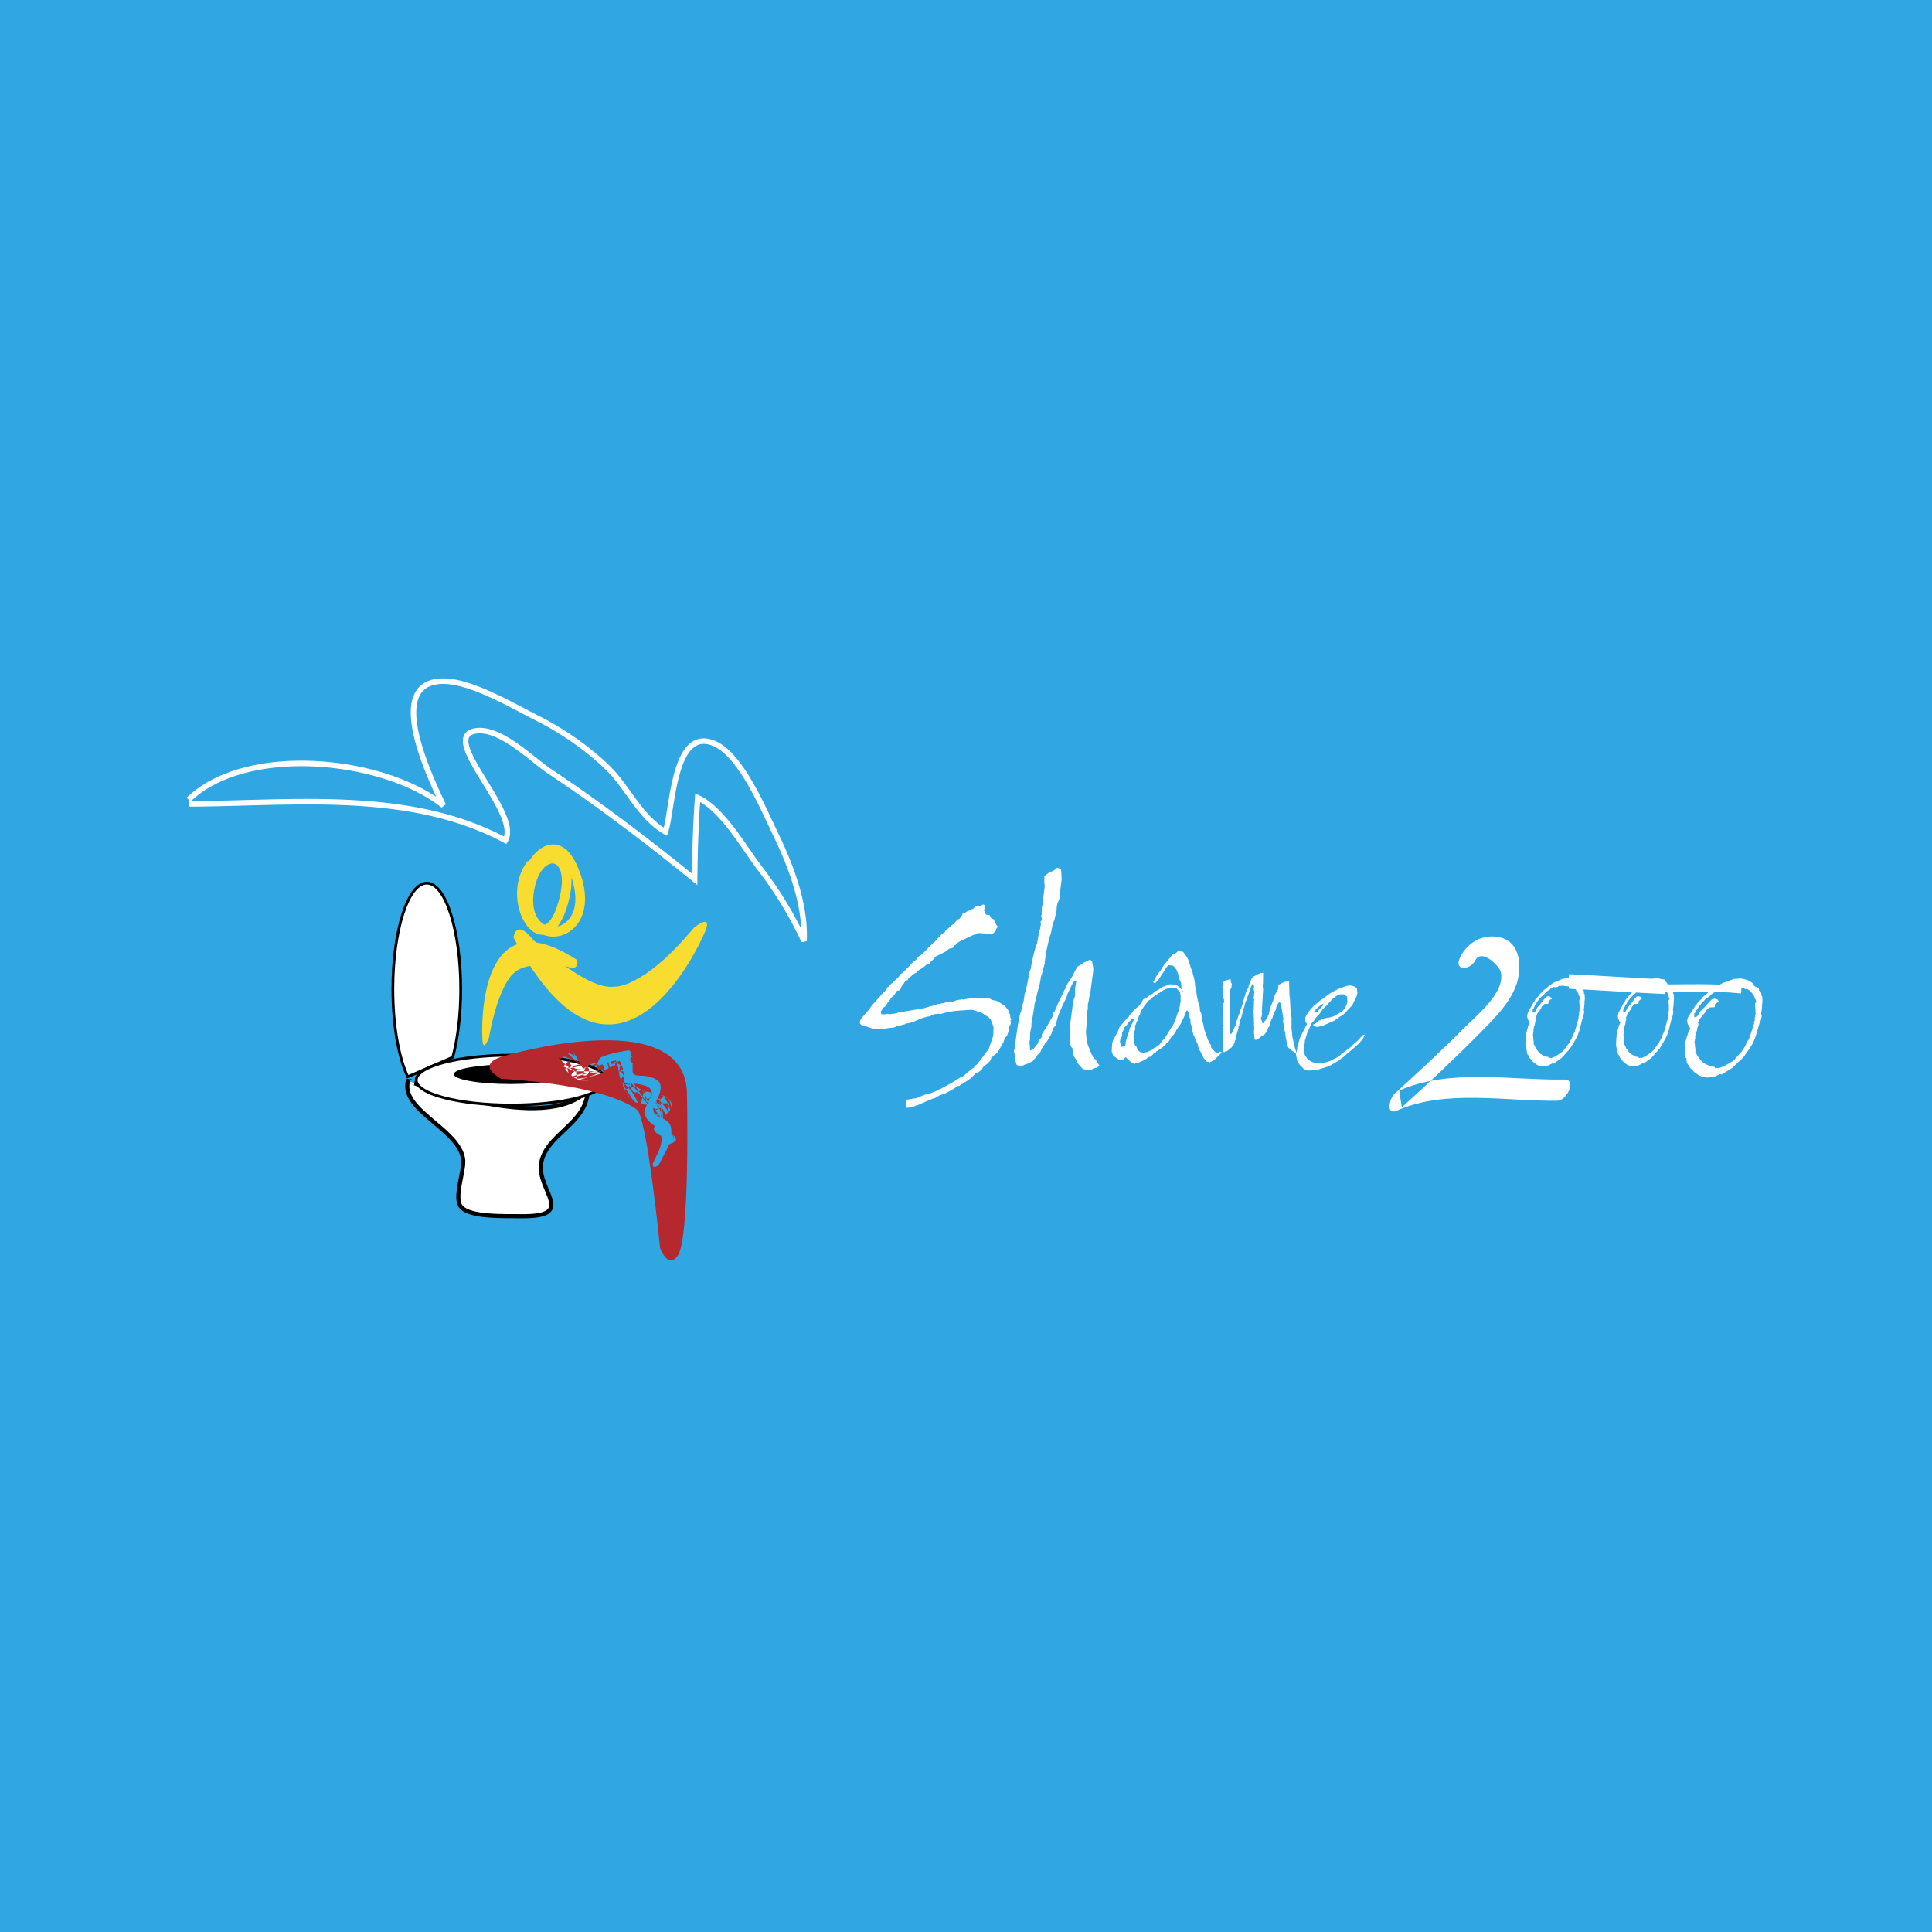 <svg xmlns="http://www.w3.org/2000/svg" width="2500" height="2500" viewBox="0 0 192.756 192.756"><path fill-rule="evenodd" clip-rule="evenodd" fill="#30a6e3" d="M0 0h192.756v192.756H0V0z"/><path d="M136.078 103.424l-.039.078-.078.178-.275.295-.02.02-.158.178-1.002.883-.156.1-.061.078-.195.158-.039.059-.059.037-.039.021-.061.02-.314.273-.943.553-.293.098-.139.039-.059.02-.314.098-.078.02-.256.1-.57.059-.473.02-.373-.137-.195-.236-.139-.1-.314-.432-.137-.707.117-.473v-.197l.295-1.021.688-1.336-.176-.314.02-.373.197-.354.273-.373.334-.373.629-.531.334-.236.1-.078.059-.039.512-.373.078-.059.137-.08.609-.314.846-.312.373-.041.295.059.098.041.256.176.059.473-.078.314-.393.824-.139.197-.078.078-.119.119-.648.688-.254.117-.57.412-1.119.492-.453.117-.059.02h-.139l-.234-.039-.1-.02-.039-.158.295-.156.236-.236.217-.059.156-.137.865-.158.256-.078.844-.473.314-.354.197-.451.039-.256-.02-.432-.314-.236h-.393l-.178.039-.256.178-.078.059-.098.117-.098.02-.275.295-.256.275-.1.117-.156.158-.236.236-.295.412-.059.078-.059.039-.139.158-.234.275-.08.176-.234.236-.451 1.002-.236.787v.195l-.041.217-.039.746.119.314.176.236.197.197.217.137.059.039.117.039.217.061.826.018.746-.234.785-.414.295-.273.08-.059.059-.041.863-.648h.059v-.039l.041-.098.393-.334.668-.688h.139l-.082.192zm-4.322-3.143l-.492.432-.039.197.02.078.117.02.236-.275.02-.02.1-.1.254-.273.061-.217-.277.158zM100.895 101.754l-.11-.295v-.238l-.111-.16-.074-.268-.368-.453-.771-.481-.514-.105-.146-.108-.442-.078-.55.053-.147-.053h-.074l-.147.026-.183.027-.11-.08-1.065.188-.074-.028-.551.08-.184.078-.147.055-.11.027-.294-.027-.807.213-.369.053-.55.187h-.073l-.111.028-.587.185-2.681.453-.074.053-.147.027-.404.053-.147.027-.22-.054-.22.054h-.405v-.08l-.036-.052.036-.081-.073-.027.294-.426.146-.107.221-.293.037-.107.147-.133.22-.346.11-.107.147-.106.294-.453.184-.053.11-.027.037-.08.073-.08.037-.16.404-.559.11-.027.074-.108h.11l-.037-.078.551-.508.293-.16.148-.185.184-.108.183-.105.367-.268.074-.08.11-.053.294-.107.073-.132.037-.107.11-.053.184-.187.073-.107.074-.106.183-.08.845-.426.331-.266.404-.107.073-.187.184-.107.147-.186.073-.027.147-.106 1.102-.533.257-.107.074-.053.11.027.367-.187 1.176.08.074.053h.109l.405-.399v-.16l.146-.16-.037-.133-.072-.054-.149-.293-.072-.106v-.16l-.33-.16-.037-.107-.111-.186-.368-.054-.183-.426.111-.373v-.027l-.037-.106-.074-.053-.074-.027-.293.133h-.442l-.035.053-.074.053-.184.214-.257.053-.11.08-.184.08-.33.213-.184.053v.134l-.11.133-.147.186v.027l-.184.08-.147.134-.073.079-.037.027-.184.239-.073.028-.11.079-.441.4-.147.107-.11.186-.257.16-.624.666-.111.133-.147.107-.771.772-.22.241-.074.026-.147.16-.22.134-.073.079-.221.294-.22.106-.037.107-.331.239v.08l-.697.694-.074.08-.22.105-.111.241-.734.693h-.037l-.074.08-.22.266-.11.027-.074.08.074.025-.221.268v.025l-.109.082-.111.106-1.065 1.199-.514.693-.11.106-.258.295-.146.131-.184.347v.266l.147.135.257.08.992.318.147-.053.22.028.441.025 1.249-.16.184-.105.881-.213v-.055l.44-.053.037-.027.22-.053 1.139-.48h.147l.074-.053.44-.078.331-.188.478-.054.22.027.771-.213.771-.105 1.58-.108.403.108.037.025.037.027.33.026.883.586.147.187h.037l.293.774-.037.879-.44 1.279-.111.053v.107l-1.027 1.357-.295.241-.037.08v.052l-.036.028-.148.055-.917.771-.148.08-.146.053-.845.533-.404.215v.053l-.147.025-.624.348h-.111v.052l-.183.08-.221.106-.624.215-.367.08-.846.346-1.014.164v.845l.023-.05.404-.026.441-.135.146-.08.148-.027 1.469-.639.183-.025.552-.32.551-.188.697-.373.221-.133.036-.027.257-.186.184-.027.074-.053.146-.133.111.026-.037-.106.184-.054.11-.078.073-.028.184-.133.147-.08.074-.08.146-.107.44-.453.221-.053.367-.293.111-.213.036-.053.111-.107.367-.266.258-.32.072-.266.074-.027.184-.16.367-.293.551-.986.184-.454.22-.265.147-.453.037-.401.183-.293-.037-.373.075-.025zM152.904 100.975l.016-.184v-.051l.016-.053.084-.09.049-.156.33-.547.166-.207.016-.039.049-.025.1-.143.348-.299.279-.299.215-.105.148-.143.115-.078.199-.09.082.039.279-.039.148-.105.281-.012H156.003l.068.025.561.053.182.117.115-.014.049.014.084.064.148.117.08.131.051.076.016.025.084.105.016.039.182.494.016.076-.082.117-.016.156.033.35v.377l.016.014-.033.209V101l-.033.064V101.298l-.064.207.016.092-.297 1.039-.033.104-.031.117-.018.064-.033.092-.115.182-.148.389-.264.48-.547.715-.18.182-.561.377-.1.092-.098.012-.281.117-.133-.025-.148.014-.033-.105-.246-.025-.066-.014-.082-.051-.365-.195-.146-.131-.033-.039-.264-.338-.266-.518.018-.195-.051-.391v-.115l-.033-.156.066-.43-.016-.078.066-.35.082-.209.016-.195.084-.285v-.104l-.033-.09.033-.092.082-.129v-.092l.445-.623.033-.131.281-.299.197-.012H154.422l.064-.027.018-.246.197-.17.066-.014.033-.012.033-.039-.049-.051-.051-.053-.049-.092-.215-.064-.197.053-.197.221-.43.559-.281.312-.197.389-.1.09-.016.014h-.1l-.047-.051zm-.529.296v.209l.066.234.182.35-.148.26-.23.857v.182l-.051.533v.416l.051.299.064.064.033.377.066.168.133.117.016.131.084.115.066.08.098.09.064.117.381.311.199.105.049.012.164.053.082.014.1.025h.182l.266-.078h.098l.098-.014.381-.207.148.025.033-.025.033-.053.049-.012.66-.469.857-.947.529-.871.213-.416.182-.492.33-1.299.066-.131.1-.48-.051-.066v-.129l.066-.57V99.986l.033-.352-.018-.414-.031-.078-.066-.027.033-.076-.033-.209-.148-.168-.016-.156-.117-.131-.182-.064-.064-.078-.051-.117v-.012h-.033l-.033-.092-.328-.248-.299-.104-.279-.064-.529.053-.855.363-.348.221-.742.584-.082.117-.051.053-.1.078-.197.207-.082.145-.264.271-.082.156-.051.104-.067.052-.561 1.025-.066.246zM161.934 100.975l.018-.184v-.051l.016-.053.08-.09.049-.156.32-.547.162-.207.016-.039.047-.025.098-.143.338-.299.273-.299.207-.105.146-.143.111-.078.193-.09.08.039.273-.039.145-.105.273-.012H164.956l.062.025.547.053.178.117.111-.014.049.014.08.064.145.117.082.131.047.076.018.025.08.105.016.039.178.494.016.076-.082.117-.014.156.031.35v.377l.016.014-.033.209V101l-.031.064V101.298l-.064.207.018.092-.291 1.039-.031.104-.033.117-.016.064-.035.093-.111.182-.145.391-.258.479-.529.715-.178.182-.547.377-.096.092-.098.014-.273.115-.127-.025-.145.014-.033-.104-.24-.027-.064-.014-.08-.051-.354-.195-.145-.129-.033-.041-.258-.336-.256-.52.016-.195-.049-.391v-.115l-.031-.156.064-.43-.018-.078.064-.35.08-.209.016-.195.082-.285v-.104l-.031-.09.031-.092.08-.129v-.092l.434-.623.031-.131.275-.299.191-.012H163.411l.064-.027.016-.246.191-.17.064-.014.033-.012.031-.039-.049-.051-.047-.053-.049-.092-.209-.064-.193.053-.191.221-.418.559-.273.312-.193.389-.096.09-.018.014h-.096l-.044-.052zm-.514.296v.209l.064.234.176.35-.145.26-.225.857v.182l-.049.533v.416l.049.299.064.064.033.377.064.168.127.117.016.131.08.117.064.078.098.09.064.117.369.311.193.105.047.012.16.053.082.014.098.025h.176l.258-.078h.096l.098-.014.369-.207.145.025.031-.025.033-.051.049-.014.643-.469.836-.947.514-.871.209-.416.176-.492.322-1.299.064-.131.098-.48-.049-.064v-.131l.064-.57V99.986l.031-.352-.016-.414-.031-.078-.064-.027.031-.076-.031-.209-.146-.168-.016-.156-.113-.131-.176-.064-.064-.078-.049-.117v-.012h-.031l-.031-.092-.322-.248-.289-.104-.273-.064-.514.053-.838.363-.336.221-.725.584-.08.117-.047.053-.098.078-.193.207-.08.145-.256.271-.082.156-.047.104-.064.052-.547 1.025-.064.246zM169.023 101.414l.021-.205v-.059l.021-.059.107-.102.066-.176.432-.613.217-.232.02-.045.066-.029.129-.16.453-.336.365-.336.281-.115.195-.162.15-.086.26-.104.107.043.367-.043.193-.117.367-.014h.236l.088.029.734.059.236.131.15-.016.066.016.107.074.193.131.109.145.064.088.021.029.107.117.021.043.238.555.021.088-.109.131-.02.176.041.395v.424l.023.014-.045.234v.115l-.043.074v.264l-.086.232.021.102-.389 1.168-.043.117-.043.131-.021.074-.043.102-.15.203-.195.439-.346.539-.713.803-.236.205-.734.424-.129.102-.131.014-.365.133-.172-.029-.195.014-.043-.117-.324-.029-.086-.014-.107-.059-.477-.219-.191-.146-.045-.043-.346-.379-.346-.586.021-.217-.062-.439v-.131l-.045-.176.086-.48-.02-.088.084-.395.109-.232.021-.221.109-.32v-.117l-.045-.102.045-.104.105-.145v-.104l.584-.699.043-.146.367-.336.258-.014h.195l.086-.029.021-.277.26-.189.086-.016.043-.014.043-.045-.064-.059-.064-.059-.066-.102-.279-.072-.26.059-.258.248-.562.627-.365.35-.26.439-.129.102-.023.016h-.128l-.056-.06zm-.689.334v.234l.086.264.236.393-.193.293-.303.963v.205l-.064.598v.467l.064.336.086.074.045.422.084.189.174.133.021.145.107.133.088.086.129.104.086.131.496.35.258.117.066.016.215.057.109.016.129.029h.238l.344-.088h.131l.129-.014.496-.234.195.029.043-.029.043-.059.064-.014.863-.525 1.123-1.066.689-.979.281-.467.236-.555.432-1.459.086-.146.131-.539-.064-.074v-.146l.086-.641v-.19l.043-.395-.021-.467-.043-.088-.086-.029.043-.088-.043-.232-.195-.191-.021-.176-.15-.145-.238-.074-.086-.086-.064-.131v-.016h-.043l-.043-.104-.432-.277-.389-.115-.367-.074-.691.059-1.123.408-.451.25-.973.656-.107.131-.064.059-.129.088-.26.234-.107.16-.346.307-.107.174-.064.117-.088.059-.732 1.154-.088.273z" fill-rule="evenodd" clip-rule="evenodd" fill="#fff"/><path d="M156.572 98.65c3.178.145 6.35.383 9.525.525.09.004.131-1.447 0-1.453-3.176-.145-6.348-.383-9.525-.525-.088-.004-.131 1.448 0 1.453z" fill-rule="evenodd" clip-rule="evenodd" fill="#fff"/><path d="M165.295 98.953c2.805-.01 5.607-.131 8.402.162.029.004.078-.719 0-.727-2.795-.295-5.598-.172-8.402-.162-.055.001-.055.727 0 .727zM147.213 95.785c.604-1.155 2.373.562 2.521 1.201.467 2.014-2.326 4.229-3.553 5.471-2.262 2.289-4.668 4.504-7.053 6.666-.475.43-.934 2.203.256 1.674 4.84-2.15 10.889-.898 16.02-.979.908-.016 1.943-2.131.682-2.111-5.342.084-11.439-1.139-16.484 1.102.084.559.17 1.117.256 1.674 2.598-2.355 5.191-4.781 7.658-7.277 1.553-1.572 3.719-3.633 4.014-5.965.219-1.72-.227-3.518-2.193-3.777-1.584-.209-2.92.626-3.629 1.988-.749 1.433.931 1.435 1.505.333zM109.525 106.463l-.087.062-.079.014-.13.004-.112.057-.256.136-.713-.043-.185-.109-.494-.572-.022-.184-.166-.234-.037-.084-.07-.037-.16-.569v-.308l-.155-.155-.023-.158-.074-.012.037-1.587-.053-.293.27-2.037.07-.118-.008-.103-.016-.055.055-.324.143-.387v-.746l.119-.701-.147-.051-.054.018-.242.371-.446.951-.072.271-.432.877-.437 1.059-.223.863-.264.34-.169.537-.436.748-.187.2-.252.419-.059.043-.041.096-.01.049-.158.334-.238.191-.117.237-.03.019-.219.221-.07.117-.484.277-.297.079-.225.115-.189.047-.086.06-.168-.08-.189-.082-.17-.517-.008-.415-.108-.427.135-.492.035-.508.237-1.684.041-.096.017-.101.004-.024.035-.355.147-.565.072-.117.068-.4v-.154l.08-.166.1-.291.104-.754.15-.438.252-1.32-.029-.133.091-.242.059-.195.08-.166.137-.801.396-1.578.092-.087.231-1.35.076-.141.101-.601-.051-.008-.013-.079.043-.096.117-.237-.09-.376.055-.016.014-.691.169-.847-.015-.208.144-1.158-.031-.263-.017-.054.015-.692.531-.398.325-.099.05.009.008-.051.36-.299.386.143.061 1.013-.223 1.763v.154l-.055.171-.046.12-.067.092-.105.471-.006.333-.199.866-.194.533-.156.77-.018.1-.05.146-.059.196-.033.045-.322 1.437-.145 1.004-.033.046.037.084-.291 1.108-.084.192-.184 1.074-.045.119-.033.047-.416 1.678v.154l-.301 1.775.028.133-.153.746-.005.641-.055.172.072.937.342-.199.457-.565.047-.275.246-.24.066-.092.01-.051.008-.049-.041-.058.088-.217.377-.553.625-1.101.101-.448.075.014.382-.887.957-1.996.166-.23.01-.051.129-.158.11-.186.533-1.015.488-.303.092-.087.168-.075.504-.248.191.083.041.059.119.662v.309l-.283 2.113-.025-.004-.174 1.026-.051.144-.004.18-.006.332-.119.547.055.137v.154l-.127 1.496.078.76.119.508.401.968.046.034-.009.05.058.112.391.427.015.055.079.141.166.234-.159.178zM117.75 99.004v.143l.041.17v.686l-.041.084-.023.086v.143l-.104.398-.043.113v.059l-.064.143-.084.199-.17.57-.17.342-.062.143-.105.113-.043.086-.678 1.111-.043.057-.062.029-.424.541-.424.312-.17.059-.084.113-.529.256-.424.059-.297-.059-.254-.227-.105-.314-.127-.084-.127-.371-.043-.57.043-.398.127-.285-.021-.342.105-.229.043-.172.062-.057.148-.428.021-.113.105-.113.043-.201.043-.143.402-.627.105-.113.041-.057.043-.029.021-.057.148-.143.043-.086.105-.057.127-.057.041-.086.086-.086.783-.512.064-.029.084-.084.211-.115.17-.086.51-.172.465.059.148.057.148.17.195.201zm4.107 5.928H121.688l-.043.027-.041.029-.275.057-.488-.514-.02-.256-.127-.199-.043-.113-.127-.199-.359-1.027-.148-.711-.107-.285-.02-.514-.17-.4-.021-.369-.086-.199-.168-.742-.043-.227-.021-.199-.041-.23v-.113l-.086-.256-.041-.455-.043-.172v-.115l-.254-.969-.086-.144-.232-.77-.17-.37-.4-.542-.234-.029-.064-.057-.062-.029h-.068l-.062.057-.297.256-.211.029-.932 1.14-.275.457-.275.342-.213.342-.062.113-.021.086v.057l-.191.199v.057l.064.086.062.029.086-.029.105-.113.297-.342.762-1.17.17-.141.445.057.316.369.148.371.17.656.148.312.043.514.148.342h-.064l-.084-.199-.191-.201-.361-.283-.676-.029-.15.086-.486.17-.232.145-.127.084-.021.029-.402.199v.057l-.127.057-.148.143-.232.086-.318.285h-.105l-.275.199-.084.172-.021.113-.043.029-.148.17-.062.029-.021.086-.043.027-.086.086-.359.285-.232.312-.213.201-.104.199-.148.113-.021.057-.086.059-.678.824-.168.457-.107.199-.062.086-.318.598v.086l-.062.115-.043.854.148.428.445.312.275.143.084-.057.148.029.148-.172.105-.084h.084l.17.199.467.371.211.084.127-.141.213.027.697-.314.34-.256.232-.057.359-.371.127-.027.064-.115.213-.113.105-.113.189-.086.383-.314.146-.227.234-.172.17-.314.486-.568.062-.201.424-.598.467-.969.041-.143v-.057h.043v-.086l.064-.115H118.493l.127.229.021.258.062.256.064.115.021.455.168.455.021.314.064.227.021.115.105.113.021.143.062.113.254.6.105.457.17.256.34.684.297.312h.189l.021.088.084-.031.426-.227.506-.484.107-.115.105-.084v-.141h.003zm-9.212-2.994l.213-.17v-.027l.062-.086.105-.057.064.057.043.057-.086.227-.316.629-.064.256-.021.113-.041.086v.029l-.086.143-.043.199-.146.512-.021.086v.115l-.021.141-.084.145-.086.027h-.17l.021.086-.127-.17-.062-.258-.043-.143.043-.285.105-.143.043-.113.02-.086v-.256l.064-.086.084-.229.043-.143.064-.113.168-.143.275-.4zM129.383 105.152h-.049l-.256-.226-.207-.114-.32-.285-.096-.189-.207-.986-.016-.305-.113-.34-.015-.096v-.076l.015-.017-.111-.61.033-.303-.225-1.345-.064-.19-.063-.056-.048-.02-.049.02-.096.131-.078.209-.018.019-.062.096-.016.113-.017.094-.047.133-.033.039-.207.455-.065.246-.031.056-.049.077-.047.095-.207.664h-.017l-.063.077-.16.396-.193.268-.383.246-.143.131-.287.171-.144.02-.065-.096-.064-.701v-.057l.033-.095h.015l-.031-.037-.017.017.017-.037v-.037l.016-.019-.033-.893.033-.133-.033-.037-.032-.721v-.056l.016-.153.016-.226.017-.571-.033-.017.033-.039.016-.057v-.076l-.049-.057.064-.74-.064-.172v-.113l.033-.266-.033-.056-.047-.075v-.039l-.049-.056-.127.246-.049.057-.015.076-.24.701-.016.096-.047.039-.082.32-.142.285-.416 1.518-.176.474-.047.379-.033.057-.063.096.047.019-.238.834-.08.189.047.133-.112.209-.015.114-.034.056-.015.039-.063.172-.224.283-.049.02-.096.074-.047.039-.129.133h-.031l-.064.076-.176.02-.063.056-.033.018-.047.019-.064-.056-.065-.817-.015-.037.015-.056.034-.096-.034-.379v-.057l.034-.056.015-.02-.031-.019.016-.094h-.016l.016-.02.015-.816.047-.133-.111-.568.015-.076.034-.02-.016-.435.016-.17.015-.133.016-.324-.031-.34.046-.039-.031-.057-.015-.076.095-.018.016-.324-.031-.076-.018-.037h-.031l-.047-.436.016-.379-.049-.248-.016-.076.016-.056.015-.077.034-.283.062-.133.176-.115.527-.15.016.302.096.17v.059l-.014.113-.033.266-.112.133-.033.095.033.246-.015.077V101.396l-.033.096-.016.02.016 1.459.015.095.08.077.033.019.079-.057.033-.076.049-.058.078-.227.256-.551.048-.263.192-.551.015-.076.065-.153.031-.037.08-.381.047-.093.049-.039.096-.34.064-.209.064-.096-.017-.113.049-.133.033-.096h.016v-.074l.046-.133.112-.381.111-.207v-.039l.018-.056.16-.266-.033-.039.351-.871.145-.115.302-.151.081-.056.015-.02.256-.076.096-.057.224-.019-.015 1.025-.033.227.017.172-.017.093.048.057-.127 2.221.016.379-.049.209-.049.113h-.031l.113.322.016.113.031.059.049.037h.031l.047-.018.112-.21h.048l.225-.397.031-.019.016-.077.064-.113.16-.721.143-.304.065-.227.08-.133.095-.398.096-.229.033-.056.238-.455.016-.02.033-.076.016-.322.031-.018.016-.057.08-.039.129-.039.127-.093.304-.114.207-.019.065-.037h.031l.049.017.031.039.031 1.328.049.323.08 1.537.08.359v1.139l.096.834.207.949.225.738z" fill-rule="evenodd" clip-rule="evenodd" fill="#fff"/><path d="M18.815 80.211c10.628-.063 22.042-1.471 31.6 3.632 1.603-2.77-6.912-10.465-2.85-10.934 2.414-.279 5.529 2.891 7.258 4.042 5.084 3.383 9.819 7.002 14.479 10.78.029-2.692.107-5.466.305-8.15 2.524 1.179 4.67 5.08 6.259 7.128a38.094 38.094 0 0 1 4.351 7.179c.175-3.573-1.274-7.444-2.84-10.67-1.155-2.382-3.441-7.914-6.124-9.042-4.108-1.728-4.124 6.649-4.866 8.814-2.561-1.474-3.728-4.404-5.741-6.375-1.93-1.89-4.53-3.703-7.011-4.947-2.328-1.167-6.427-3.608-9.204-3.703-6.439-.22-1.264 10.082-.204 12.394-6.046-4.791-19.704-6.103-25.412-.577" fill="none" stroke="#fff" stroke-width=".55" stroke-miterlimit="2.613"/><path d="M45.965 98.682c0-5.838-1.516-10.57-3.385-10.57-1.869 0-3.385 4.732-3.385 10.57 0 3.639.589 6.846 1.485 8.746l4.49-1.947c.496-1.838.795-4.208.795-6.799z" fill-rule="evenodd" clip-rule="evenodd" fill="#fff" stroke="#000" stroke-width=".275" stroke-miterlimit="2.613"/><path d="M58.643 108.732c.038-.043-.007.119-.01.178-.203 3.283-4.235 4.293-4.653 7.205-.387 2.695 3.643 5.307-2.043 5.223-1.57-.023-4.955.127-5.904-.891-.836-.896.337-3.646.172-4.803-.437-3.047-6.265-4.842-5.502-7.816-.001 0 13.85 5.498 17.94.904z" fill-rule="evenodd" clip-rule="evenodd" fill="#fff" stroke="#000" stroke-width=".412" stroke-miterlimit="2.613"/><path d="M60.453 107.76c0 1.373-4.236 2.488-9.463 2.488-5.226 0-9.463-1.115-9.463-2.488s4.237-2.486 9.463-2.486c5.226-.001 9.463 1.113 9.463 2.486z" fill-rule="evenodd" clip-rule="evenodd" fill="#fff" stroke="#000" stroke-width=".275" stroke-miterlimit="2.613"/><path d="M56.568 107.172c0 .541-2.528.98-5.646.98s-5.647-.439-5.647-.98 2.528-.979 5.647-.979 5.646.438 5.646.979z" fill-rule="evenodd" clip-rule="evenodd"/><path d="M70.153 93.373s-8.536 19.776-18.92.166c0 0 .199-1.971 1.966.235 0 0 5.317 5.049 8.057 4.663 0 0 2.81.336 7.985-5.883 0-.002 2.165-1.738.912.819z" fill-rule="evenodd" clip-rule="evenodd" fill="#f9dc30"/><path d="M48.119 103.414s-.733-14.32 9.436-7.644c0 0 .4 1.167-1.044.656 0 0-3.942-.664-5.217.643 0 0-1.492.936-2.51 6.436 0-.001-.646 1.821-.665-.091z" fill-rule="evenodd" clip-rule="evenodd" fill="#f9dc30"/><path d="M52.021 91.384c-.641-1.542-.681-3.814.641-5.494l.089.07a5.22 5.22 0 0 1 .323-.461c.365-.467.785-.831 1.232-1.041.493-.231 1.011-.279 1.527-.085.63.238 1.229.843 1.718 1.933 1.204 2.678.941 4.65.101 5.829-.497.697-1.193 1.121-1.921 1.26a2.806 2.806 0 0 1-1.529-.13c-.375.014-.738-.116-1.072-.359-.448-.325-.836-.864-1.109-1.522zm2.312.88c.027-.008.054-.02.081-.032.503-.239 1.018-1.058 1.424-2.728.381-1.564.226-2.58-.168-3.072a.716.716 0 0 0-.441-.28c-.171-.027-.367.016-.567.129v-.001c-.619.352-1.211 1.293-1.415 2.842-.204 1.557.235 2.551.9 3.025.06.043.123.082.186.117zm2.445-2.533c-.307 1.261-.707 2.134-1.147 2.696.465-.11.908-.396 1.233-.853.582-.816.791-2.165.142-4.033.042.612-.022 1.342-.228 2.19z" fill="#f9dc30"/><path d="M68.532 108.812c-.535-8.73-18.325-3.436-18.325-3.436-2.942.877-.195 2.256-.195 2.256 11.257.715 13.608 3.156 13.608 3.156.994 1.213 2.238 13.736 2.238 13.736.853 2.08 1.656.871 1.656.871 1.387-1.153 1.018-16.583 1.018-16.583zm-1.726 5.338c-.713.256-.346.137-.705-.195.046.043.051-.383-.011-.473-.163-.236-.533-.336-.697-.551-.772-1.016.36-1.15.045-2.115-.225-.684-1.695-.553-2.278-.99-.717-.539-1.108-1.646-1.344-2.494-.102-.367-.106-.758-.219-1.117-1.005.156-1.872 1.322-2.913 1.604-1.32.355-2.888-1.482-2.999-2.75.543-.26 1.129-.031 1.648.271l-.107-.283c.414.463.545 1.094.97 1.562 1.163-.797 3.463-1.555 4.87-1.268.153.785-.093 2.113.261 2.797.594 1.148 3.056.564 3.627 1.83.415.92-1.042 1.17-.875 2.127.157.889 2.445 1.43.727 2.045z" fill-rule="evenodd" clip-rule="evenodd" fill="#b4282e"/><path d="M55.683 105.418c.694.889 1.463 1.424 2.503 1.842l.258-.936c-.68-.264-1.323-.596-2.003-.859-.358-.139-.682.268-.596.598.571 2.195 2.525 1.645 4.147.861.446-.215.216-.906-.245-.904-1.233.01-2.255.156-3.393.639-.439.188-.222.951.244.904 1.478-.15 2.788-.963 4.293-.859l-.244-.902c-1.044.537-2.237.65-3.319 1.096-.479.197-.458.953.129.953h3.721c.203 0 .427-.146.468-.357.188-.977-.196-1.791-.622-2.662l-.547.711c1.377.572 2.59 1.273 2.506 2.967.301-.08.602-.162.903-.244-.369-.674-.775-1.328-1.145-2.004-.252-.461-.854-.197-.903.246-.078.701-.134 1.164.017 1.846l.936-.258c-.275-.768-.584-1.521-.859-2.289-.295.123-.591.248-.886.373.847 1.656 1.798 3.207 2.938 4.678.305.393.947-.033.811-.473-.45-1.449-1.214-2.629-2.512-3.438-.426-.266-.89.25-.664.664a15.757 15.757 0 0 0 2.365 3.246c.24.254.737.141.811-.215.08-.389.206-.756.286-1.145l-.81.215c.797.619 1.362 1.352 1.927 2.191.258.383.913.262.903-.246-.012-.684-.079-1.207-.303-1.846-.148-.418-.829-.504-.935 0-.247 1.176-.4 2.316-.859 3.436l.952.129v-2.863c-.301.082-.602.164-.903.244.784 1.215 1.098 2.498 1.382 3.893l.936-.258c-.467-1.75.021-4.102-1.556-5.365-.232-.188-.603-.203-.762.098-.369.693-.513 1.043-.335 1.805.145.617 1.04.348.935-.258-.419-2.424-1.687-5.48-4.345-6.062-.609-.135-.868.801-.258.934 2.316.508 3.309 3.309 3.668 5.387l.935-.258.237-1.059-.761.1c1.334 1.068.895 3.393 1.306 4.938.163.609 1.059.35.936-.258-.305-1.49-.65-2.838-1.48-4.123-.256-.396-.903-.254-.903.244v2.863c0 .586.756.607.952.127.458-1.117.612-2.258.859-3.434h-.935a3.55 3.55 0 0 1 .269 1.588c.301-.08.602-.162.903-.244-.611-.906-1.208-1.711-2.079-2.387-.262-.205-.729-.184-.811.213-.08.389-.206.756-.286 1.145l.81-.213a14.83 14.83 0 0 1-2.214-3.051c-.221.221-.442.441-.663.664 1.096.682 1.693 1.652 2.067 2.857l.81-.471c-1.089-1.406-1.978-2.9-2.786-4.482-.249-.486-1.072-.145-.886.375.275.768.583 1.521.858 2.289.21.584 1.072.357.936-.258a5.124 5.124 0 0 1 .017-1.588c-.301.08-.602.162-.903.244.369.676.775 1.328 1.145 2.004.242.443.88.217.903-.246.107-2.164-1.394-3.143-3.218-3.9-.433-.18-.71.379-.547.711.137.281.957 1.561.274 1.561h-3.004l.128.953c1.167-.48 2.426-.615 3.551-1.195.458-.236.204-.871-.245-.902-1.53-.107-2.794.705-4.293.859l.245.902c.987-.42 1.853-.5 2.904-.506l-.245-.904c-.711.344-2.321 1.264-2.723-.281-.199.197-.397.396-.596.596.679.264 1.324.596 2.003.859.586.227.828-.707.258-.936-.886-.357-1.495-.85-2.076-1.592-.386-.497-1.067.195-.687.683z" fill-rule="evenodd" clip-rule="evenodd" fill="#b4282e"/><path d="M59.955 106.25a6.83 6.83 0 0 1 1.823-.502c.366.631.518 1.299.455 2.01.003.115.021.236.155.266.659.148 3.622-.07 2.33 1.889-.216.328-.443.791-.373 1.205.086.506.393.775.775 1.059 1.532 1.129.734 2.404.062 3.795-.281.582.388.57.605.123.58-1.201 1.372-2.178 1.166-3.555-.219-1.459-2.627-.711-1.441-2.783.312-.547.744-1.615-.042-2.059-.585-.332-1.117-.369-1.791-.393-1.055-.037-.742-1.553-.771-2.336-.004-.119-.129-.189-.237-.172-.922.148-1.777.314-2.645.656-.344.135-.608 1.008-.071.797z" fill-rule="evenodd" clip-rule="evenodd" fill="#30a6e3"/></svg>